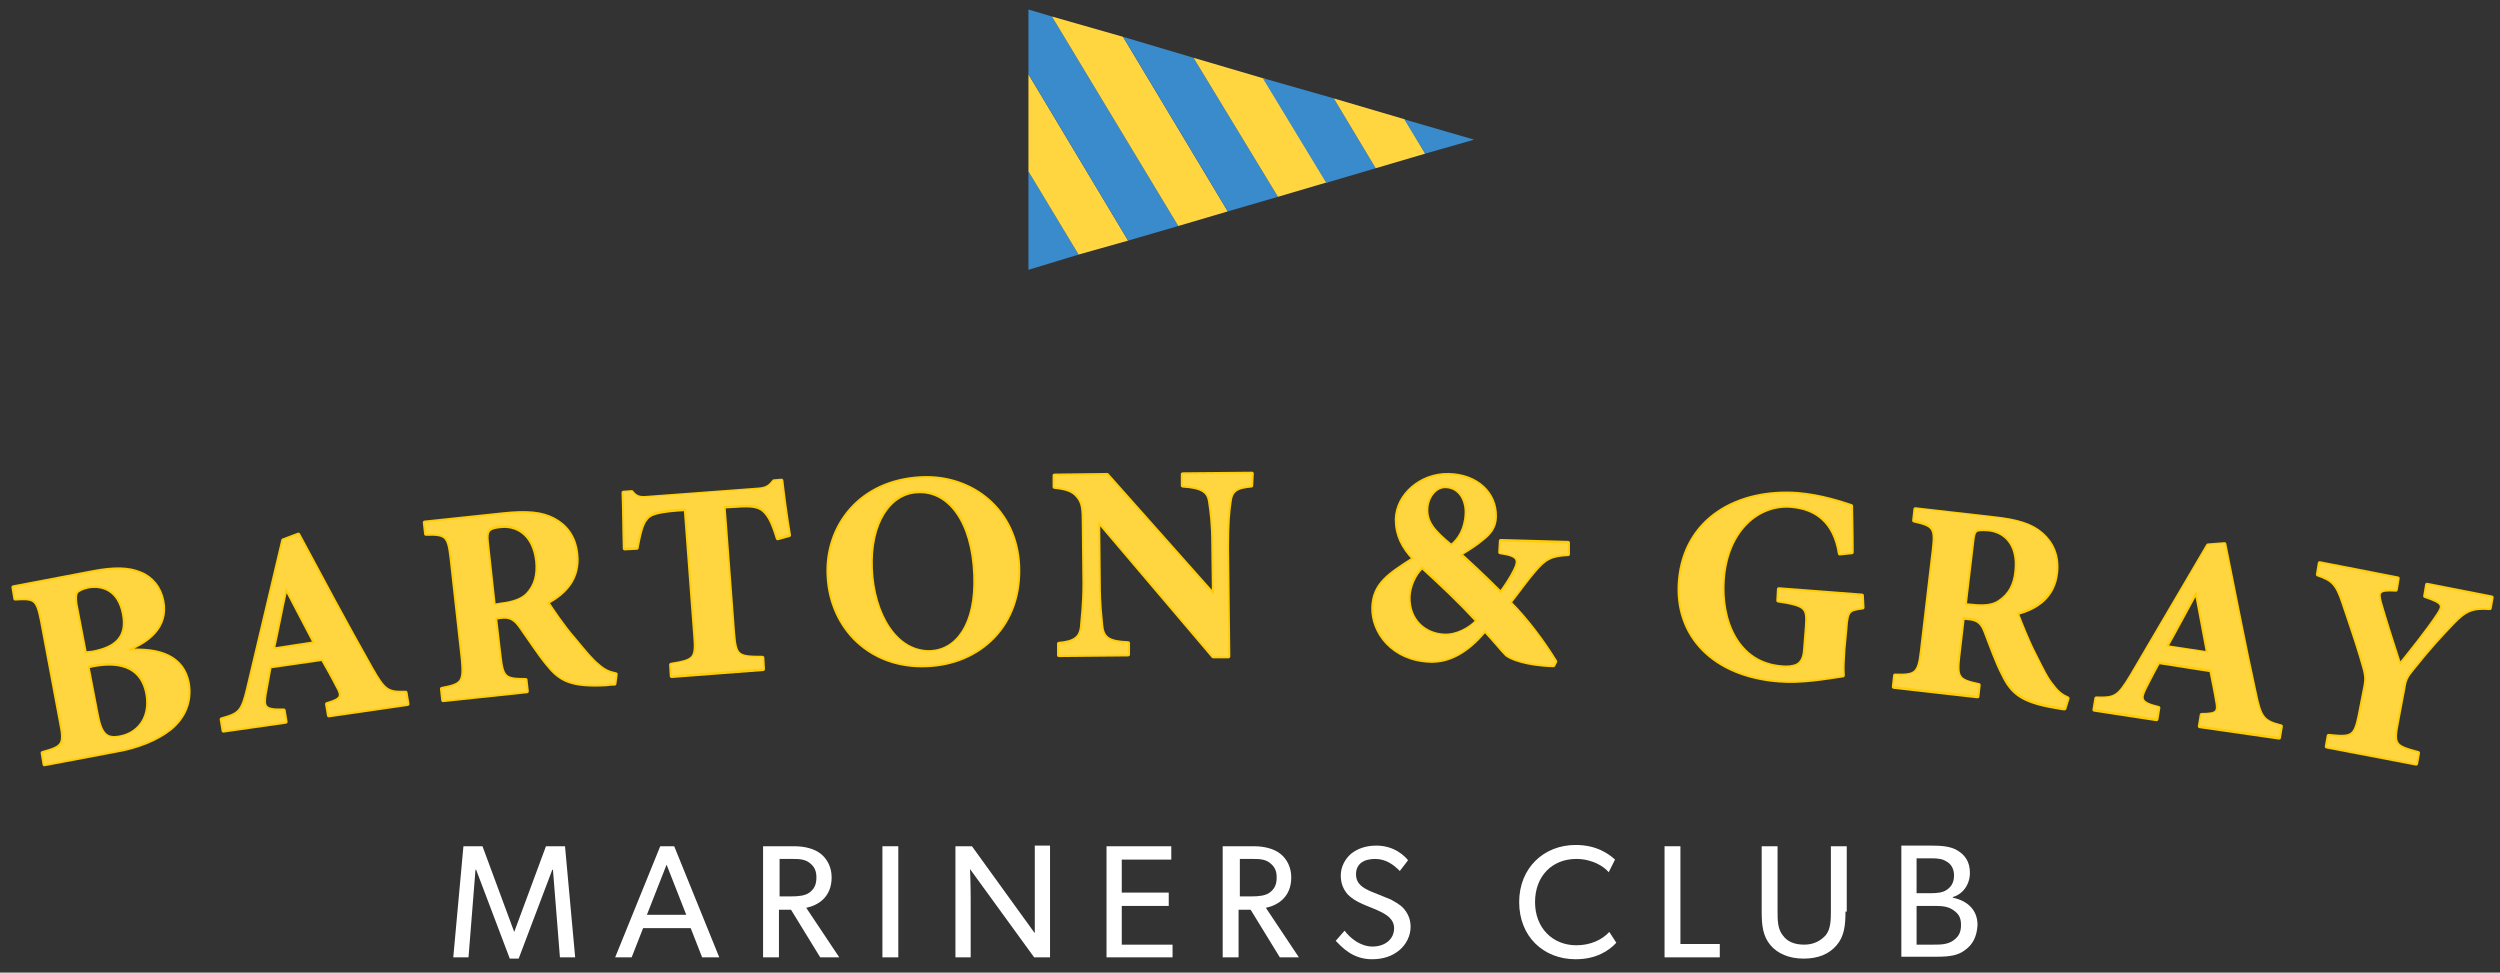 <?xml version="1.0" encoding="utf-8"?>
<!-- Generator: Adobe Illustrator 19.1.0, SVG Export Plug-In . SVG Version: 6.00 Build 0)  -->
<svg version="1.1" id="Layer_1" xmlns="http://www.w3.org/2000/svg" xmlns:xlink="http://www.w3.org/1999/xlink" x="0px" y="0px"
	 viewBox="0 0 393.8 153.2" style="enable-background:new 0 0 393.8 153.2;" xml:space="preserve">
<rect x="0" y="0" width="393.8" height="153.2" fill="#333333" stroke="none"/>
<style type="text/css">
	.st0{fill:none;stroke:#FFCD05;stroke-width:0.603;stroke-linecap:round;stroke-linejoin:round;stroke-miterlimit:10;}
	.st1{fill:#398BCB;}
	.st2{fill:#FFD540;}
.stmc{fill:#FFFFFF;}
</style>
<g id="XMLID_5_">
	<g id="XMLID_114_">
		<path id="XMLID_66_" class="st0" d="M20.3,102.5c4.9-0.3,8.5,1,9.3,5.1c0.5,2.9-0.6,5.4-2.8,7.2c-2,1.6-5.1,2.9-8.7,3.5L7,120.4
			l-0.3-1.8c3.3-0.9,3.6-1.3,2.9-4.8l-3-16c-0.7-3.5-1.1-3.7-4.2-3.5l-0.3-1.8l12.6-2.4c3.2-0.6,5.5-0.6,7.4,0.2
			c1.8,0.7,3.1,2.3,3.5,4.4c0.8,4.1-2.5,6.4-5.3,7.5L20.3,102.5z M14.5,102.8c3.9-0.7,5.7-2.5,5-6.1c-0.7-3.8-3.3-4.7-5.6-4.3
			c-1,0.2-1.7,0.6-1.9,0.9c-0.2,0.4-0.2,1-0.1,1.8l1.5,7.8L14.5,102.8z M15.3,112.8c0.6,3,1.5,3.8,3.8,3.3c2.4-0.5,4.8-2.7,4.1-6.8
			c-0.7-3.9-3.7-5.4-8.5-4.5l-0.9,0.2L15.3,112.8z"/>
		<path id="XMLID_63_" class="st0" d="M51.8,112.7l-0.3-1.8c2.4-0.7,2.6-1.2,1.6-2.9c-0.6-1.2-1.5-2.8-2.3-4.2l-8.3,1.2
			c-0.2,1.2-0.5,2.7-0.8,4.4c-0.3,2-0.1,2.6,3,2.5l0.3,1.8l-9.8,1.4l-0.3-1.8c2.9-0.8,3.3-1.2,4.2-5l5.5-23.2l2.4-0.9
			c3.8,7.1,7.6,14.2,11.5,21.1c2,3.5,2.5,3.9,5.4,3.8l0.3,1.8L51.8,112.7z M45.1,92.7l-0.1,0c-0.7,3.2-1.3,6.4-2,9.6l6.6-1
			L45.1,92.7z"/>
		<path id="XMLID_60_" class="st0" d="M96.8,107.7c-0.3,0-0.7,0-1.3,0.1c-5.6,0.3-7.3-0.7-9.3-3.2c-1.4-1.7-2.8-3.9-4.3-6
			c-0.8-1.1-1.6-1.6-3-1.4L78,97.3l0.7,6c0.4,3.5,0.8,3.8,4.1,3.8l0.2,1.8l-13.2,1.4l-0.2-1.8c3.2-0.6,3.6-1,3.3-4.5l-1.8-16.2
			c-0.4-3.4-0.8-3.8-4-3.7l-0.2-1.8l12.3-1.3c3.8-0.4,6.1-0.2,8,0.8c1.9,1,3.3,2.7,3.6,5.5c0.4,3.8-1.8,6.1-4.6,7.6
			c0.8,1.2,2.6,3.9,4.2,5.7c1.8,2.2,2.9,3.5,3.8,4.2c1,0.9,1.8,1.2,2.8,1.4L96.8,107.7z M79,95.2c1.8-0.2,3.2-0.7,4-1.5
			c1.4-1.4,1.8-3.2,1.6-5.3c-0.5-4.5-3.4-5.8-5.8-5.5c-1.2,0.1-1.7,0.4-1.9,0.7c-0.2,0.3-0.3,0.8-0.2,1.7l1.1,10.1L79,95.2z"/>
		<path id="XMLID_58_" class="st0" d="M122.5,84.8c-0.7-2.3-1.3-3.6-2.2-4.4c-0.8-0.7-1.9-0.9-4.4-0.7l-1.9,0.1l1.5,20
			c0.3,3.6,0.7,3.8,4.6,3.8l0.1,1.8l-14.4,1.1l-0.1-1.8c3.7-0.6,4.1-0.9,3.8-4.5l-1.5-20l-1.5,0.1c-3.6,0.3-4.3,0.8-4.8,1.5
			c-0.6,0.7-1,2.3-1.4,4.5l-1.9,0.1c-0.1-3.3-0.1-6.6-0.2-8.8l1.3-0.1c0.7,0.9,1.3,1,2.5,0.9l17.5-1.3c1.2-0.1,1.7-0.4,2.4-1.3
			l1.2-0.1c0.2,1.8,0.7,5.7,1.2,8.6L122.5,84.8z"/>
		<path id="XMLID_55_" class="st0" d="M145.3,75.3c7.9-0.3,14.7,5.1,15.1,13.8c0.4,9.5-6.2,15.4-14.4,15.7
			c-8.7,0.4-15.1-5.7-15.5-14.1C130.1,83.1,135.3,75.7,145.3,75.3L145.3,75.3z M144.5,77.4c-4.4,0.2-7.6,4.9-7.3,12.2
			c0.3,7.2,3.9,13.3,9.4,13.1c4.1-0.2,7.3-4.2,7-12.1C153.3,82.1,149.5,77.1,144.5,77.4L144.5,77.4z"/>
		<path id="XMLID_53_" class="st0" d="M197.1,76.5c-2.3,0.2-3.2,0.7-3.4,2.6c-0.2,1.3-0.4,3.3-0.4,7l0.2,17.3l-2.4,0l-18-21.2
			l-0.1,0l0.1,9.6c0,3.6,0.3,5.6,0.4,6.8c0.2,1.9,1.1,2.6,4.2,2.7l0,1.8l-10.9,0.1l0-1.8c2.4-0.2,3.4-0.9,3.6-2.6
			c0.1-1.4,0.4-3.4,0.4-7l-0.1-9c0-2.8-0.1-3.6-0.9-4.6c-0.8-1-1.9-1.3-3.7-1.5l0-1.8l8.3-0.1l16.7,18.8l0.1,0l-0.1-7.6
			c0-3.6-0.3-5.6-0.5-6.9c-0.2-1.7-1.2-2.4-4.3-2.6l0-1.8l10.9-0.1L197.1,76.5z"/>
		<path id="XMLID_49_" class="st0" d="M247,87.3c-2.7,0.1-3.7,0.7-5.3,2.6c-1.3,1.5-2.4,3.1-3.9,5c2.7,2.7,5.3,6.2,7.2,9.3l-0.3,0.6
			c-4.3-0.1-7-1.2-7.5-1.8c-0.6-0.6-1.8-2.1-3.3-3.7c-2.8,3.4-5.7,4.9-8.6,4.8c-6-0.2-9.1-4.6-9-8.4c0.1-3.7,2.5-5.2,6.4-7.7
			c-1.7-1.8-2.7-3.7-2.7-6.2c0.1-3.9,3.9-7.1,8.2-7c4.4,0.1,7.4,2.9,7.3,6.6c0,1.5-0.8,2.6-2,3.5c-0.9,0.8-2.2,1.6-3.5,2.4
			c1.1,1,3.5,3.2,6.4,6.1c0.8-1.1,1.6-2.3,2.2-3.5c0.9-1.8,0.6-2.5-2.3-2.9l0.1-1.8l10.6,0.3L247,87.3z M227.5,100.1
			c1.9,0.1,4-1,5.2-2.3c-3-3.2-5.1-5.2-8.7-8.5c-1.3,1.3-2,3-2.1,4.7C221.8,97.9,224.6,100,227.5,100.1L227.5,100.1z M227.8,76.6
			c-1.7-0.1-3,1.6-3.1,3.5c-0.1,2.2,1.1,3.6,3.9,5.9c1.2-0.9,2.3-2.6,2.4-5.1C231.1,78.8,230,76.7,227.8,76.6L227.8,76.6z"/>
		<path id="XMLID_47_" class="st0" d="M293.4,95.7c-2.2,0.3-2.5,0.4-2.7,3.4l-0.3,3.2c-0.1,1.6-0.2,2.9-0.1,4.1
			c-2.7,0.4-6.6,1.1-10.1,0.8c-10.3-0.8-16.3-7.1-15.6-15.7c0.8-9.8,9.2-14.4,18.6-13.7c3.6,0.3,6.9,1.4,8.4,1.9
			c0,1.5,0.1,3.7,0.1,7.3l-1.9,0.2c-0.8-5.1-3.8-7.2-7.7-7.5c-5.1-0.4-10.1,3.7-10.7,11.5c-0.5,6.5,2.2,13.4,9.3,13.9
			c0.8,0.1,1.8,0,2.4-0.3c0.6-0.3,1.1-1,1.2-2.3l0.3-3.8c0.2-3,0-3.4-4.5-4.1l0.1-1.8l13.1,1L293.4,95.7z"/>
		<path id="XMLID_44_" class="st0" d="M325.2,111.6c-0.3,0-0.7-0.1-1.3-0.2c-5.5-0.9-7-2.3-8.4-5.2c-1-1.9-1.9-4.5-2.8-6.8
			c-0.5-1.3-1.2-1.9-2.6-2l-0.9-0.1l-0.7,6c-0.4,3.5-0.1,3.9,3.2,4.6l-0.2,1.8l-13.2-1.5l0.2-1.8c3.2,0.1,3.8-0.2,4.2-3.7l1.9-16.2
			c0.4-3.4,0-3.8-3.1-4.5l0.2-1.8l12.3,1.4c3.8,0.4,6,1.1,7.6,2.5c1.6,1.4,2.6,3.4,2.3,6.1c-0.4,3.8-3.1,5.6-6.2,6.4
			c0.5,1.3,1.7,4.4,2.8,6.5c1.3,2.6,2,4,2.8,4.9c0.8,1.1,1.5,1.6,2.4,2L325.2,111.6z M310.6,95.4c1.8,0.2,3.3,0.1,4.3-0.6
			c1.7-1.1,2.5-2.7,2.7-4.8c0.5-4.5-2-6.4-4.4-6.6c-1.2-0.1-1.8,0-2,0.2c-0.3,0.3-0.4,0.7-0.5,1.6l-1.2,10.1L310.6,95.4z"/>
		<path id="XMLID_41_" class="st0" d="M346.5,114.4l0.3-1.8c2.5,0,2.8-0.4,2.4-2.3c-0.2-1.3-0.6-3.1-0.9-4.7l-8.3-1.3
			c-0.6,1.1-1.3,2.4-2.1,4c-0.9,1.8-0.9,2.5,2.1,3.2l-0.3,1.8l-9.8-1.5l0.3-1.8c3,0.1,3.5-0.2,5.5-3.5l12.1-20.6l2.6-0.2
			c1.6,7.9,3.1,15.8,4.8,23.5c0.8,3.9,1.3,4.5,4.1,5.2l-0.3,1.8L346.5,114.4z M346,93.3l-0.1,0c-1.6,2.9-3.1,5.8-4.7,8.6l6.6,1
			L346,93.3z"/>
		<path id="XMLID_39_" class="st0" d="M392.2,95.8c-2.8-0.2-3.9,0.3-5.9,2.4c-2,2.1-3.5,3.7-6.3,7.2c-0.9,1.1-1.2,1.6-1.4,3l-1,5.3
			c-0.7,3.6-0.5,3.9,3.3,4.9l-0.3,1.7l-14.1-2.7l0.3-1.7c3.7,0.4,4.2,0.2,4.9-3.3l0.9-4.6c0.2-1.1,0.1-1.6-0.1-2.5
			c-0.7-2.6-1.7-5.6-3.4-10.6c-1-3-1.7-3.6-4-4.4l0.3-1.8l12.3,2.4l-0.3,1.8c-2.9-0.2-2.9,0.4-2.5,2c0.9,3.1,2,6.5,3.1,9.9
			c1.6-2,4.5-5.6,6-7.9c1-1.5,1.1-2-2-3l0.3-1.8l10.2,2L392.2,95.8z"/>
	</g>
	<g>
		<path class="stmc" d="M90.6,150.8h-2.4l-1.1-13.8H87l-5.3,14h-1.4l-5.3-14h-0.1l-1.1,13.8h-2.4l1.6-17.5h3l5,13.5H81l5-13.5h3
			L90.6,150.8z"/>
		<path class="stmc" d="M113.3,150.8h-2.7l-1.8-4.6h-7.5l-1.8,4.6h-2.6l7.1-17.5h2.2L113.3,150.8z M108.1,144.1l-3.1-7.9l-3.1,7.9
			H108.1z"/>
		<path class="stmc" d="M132.2,150.8h-3l-4.6-7.5h-1.9v7.5h-2.5v-17.5h4.9c1.7,0,3.2,0.4,4.2,1.2c1,0.8,1.7,2.1,1.7,3.7
			c0,3.1-2.1,4.4-4,4.8L132.2,150.8z M127.5,135.9c-0.8-0.6-1.7-0.6-2.9-0.6h-1.8v5.9h1.8c1.2,0,2.2-0.1,2.9-0.6
			c0.8-0.6,1.1-1.3,1.1-2.4C128.6,137.2,128.3,136.5,127.5,135.9z"/>
		<path class="stmc" d="M141.5,150.8h-2.5v-17.5h2.5V150.8z"/>
		<path class="stmc" d="M165.3,150.8h-2.4l-10.1-13.9c0,0,0.1,2.4,0.1,4.6v9.3h-2.4v-17.5h2.6l9.9,13.7c0,0,0-2.2,0-4.5v-9.3h2.4
			V150.8z"/>
		<path class="stmc" d="M184.7,150.8h-10.4v-17.5h10.2v2.1h-7.8v5.2h7.4v2.1h-7.4v6.1h8V150.8z"/>
		<path class="stmc" d="M204.6,150.8h-3l-4.6-7.5h-1.9v7.5h-2.5v-17.5h4.9c1.7,0,3.2,0.4,4.2,1.2c1,0.8,1.7,2.1,1.7,3.7
			c0,3.1-2.1,4.4-4,4.8L204.6,150.8z M200,135.9c-0.8-0.6-1.7-0.6-2.9-0.6h-1.8v5.9h1.8c1.2,0,2.2-0.1,2.9-0.6
			c0.8-0.6,1.1-1.3,1.1-2.4C201.1,137.2,200.8,136.5,200,135.9z"/>
		<path class="stmc" d="M220.4,149.7c-1.1,0.9-2.5,1.4-4.3,1.4c-3.1,0-4.8-2-5.7-2.9l1.4-1.6c0.9,1.2,2.5,2.5,4.4,2.5
			c1.9,0,3.4-1.1,3.4-2.9c0-1.8-2-2.5-2.8-2.9c-0.9-0.4-2.1-0.8-2.8-1.2c-0.4-0.2-1.1-0.6-1.7-1.2c-0.6-0.7-1.1-1.6-1.1-3
			c0-1.4,0.7-2.6,1.6-3.4c1-0.8,2.3-1.3,4-1.3c2.9,0,4.5,1.7,5,2.3l-1.3,1.7c-0.9-0.9-2.1-1.9-3.9-1.9s-3,0.8-3,2.4s1.2,2.2,2.3,2.7
			l3.2,1.3c0.3,0.2,1.4,0.7,2,1.4c0.6,0.7,1.1,1.6,1.1,2.9C222.2,147.4,221.5,148.8,220.4,149.7z"/>
		<path class="stmc" d="M254.6,148.5c-1.1,1.2-3.1,2.6-6.4,2.6c-5.1,0-8.9-3.6-8.9-9s3.9-9,8.9-9c3.3,0,5.2,1.4,6.2,2.3l-1,2
			c-0.7-0.9-2.6-2.1-5.1-2.1c-3.8,0-6.5,2.7-6.5,6.8c0,4.1,2.8,6.8,6.5,6.8c2.3,0,4.1-0.9,5.2-2.1L254.6,148.5z"/>
		<path class="stmc" d="M270.8,150.8h-8.6v-17.5h2.5v15.4h6.2V150.8z"/>
		<path class="stmc" d="M290.7,143.6c0,2.2-0.2,3.9-1.4,5.3c-1.2,1.4-2.9,2.1-5.2,2.1c-2.3,0-4.1-0.8-5.2-2.1
			c-1.2-1.4-1.4-3.1-1.4-5.3v-10.3h2.5v10.1c0,1.5,0,2.9,0.8,3.9c0.7,1,1.8,1.5,3.4,1.5c1.5,0,2.6-0.6,3.4-1.5
			c0.8-1,0.8-2.5,0.8-3.9v-10.1h2.5V143.6z"/>
		<path class="stmc" d="M309.6,149.6c-1.1,0.9-2.5,1.1-4.4,1.1h-5.7v-17.5h4.7c1.6,0,3.1,0.1,4.2,0.8c1.1,0.7,1.9,1.7,1.9,3.5
			c0,1.9-1.2,3.4-2.7,3.8v0.1c2.4,0.5,3.9,2,3.9,4.3C311.4,147.6,310.7,148.8,309.6,149.6z M306.6,135.7c-0.6-0.4-1.3-0.5-2.4-0.5
			h-2.3v5.5h2.1c1.2,0,2-0.1,2.6-0.5c0.6-0.4,1.2-1,1.2-2.3C307.8,136.7,307.2,136,306.6,135.7z M307.6,143.3
			c-0.9-0.6-2-0.6-3.1-0.6h-2.6v6.1h2.6c1.1,0,2.2,0,3.1-0.6c0.9-0.6,1.3-1.3,1.3-2.5S308.5,143.9,307.6,143.3z"/>
	</g>
	<g id="XMLID_81_">
		<path id="XMLID_109_" class="st2" d="M20.3,102.5c4.9-0.3,8.5,1,9.3,5.1c0.5,2.9-0.6,5.4-2.8,7.2c-2,1.6-5.1,2.9-8.7,3.5L7,120.4
			l-0.3-1.8c3.3-0.9,3.6-1.3,2.9-4.8l-3-16c-0.7-3.5-1.1-3.7-4.2-3.5l-0.3-1.8l12.6-2.4c3.2-0.6,5.5-0.6,7.4,0.2
			c1.8,0.7,3.1,2.3,3.5,4.4c0.8,4.1-2.5,6.4-5.3,7.5L20.3,102.5z M14.5,102.8c3.9-0.7,5.7-2.5,5-6.1c-0.7-3.8-3.3-4.7-5.6-4.3
			c-1,0.2-1.7,0.6-1.9,0.9c-0.2,0.4-0.2,1-0.1,1.8l1.5,7.8L14.5,102.8z M15.3,112.7c0.6,3,1.5,3.8,3.8,3.3c2.4-0.5,4.8-2.7,4.1-6.8
			c-0.7-3.9-3.7-5.4-8.5-4.5l-0.9,0.2L15.3,112.7z"/>
		<path id="XMLID_106_" class="st2" d="M51.8,112.7l-0.3-1.8c2.4-0.7,2.6-1.2,1.6-2.9c-0.6-1.2-1.5-2.8-2.3-4.2l-8.3,1.2
			c-0.2,1.2-0.5,2.7-0.8,4.4c-0.3,2-0.1,2.6,3,2.5l0.3,1.8l-9.8,1.4l-0.3-1.8c2.9-0.8,3.3-1.2,4.2-5l5.5-23.2l2.4-0.9
			c3.8,7.1,7.6,14.2,11.5,21.1c2,3.5,2.5,3.9,5.4,3.8l0.3,1.8L51.8,112.7z M45.1,92.7l-0.1,0c-0.7,3.2-1.3,6.4-2,9.6l6.6-1
			L45.1,92.7z"/>
		<path id="XMLID_103_" class="st2" d="M96.8,107.7c-0.3,0-0.7,0-1.3,0.1c-5.6,0.3-7.3-0.7-9.3-3.2c-1.4-1.7-2.8-3.9-4.3-6
			c-0.8-1.1-1.6-1.6-3-1.4L78,97.3l0.7,6c0.4,3.5,0.8,3.8,4.1,3.8l0.2,1.8l-13.2,1.4l-0.2-1.8c3.2-0.6,3.6-1.1,3.3-4.5l-1.8-16.2
			c-0.4-3.4-0.8-3.8-4-3.7l-0.2-1.8l12.3-1.3c3.8-0.4,6.1-0.2,8,0.8c1.9,1,3.3,2.7,3.6,5.5c0.4,3.8-1.8,6.1-4.6,7.6
			c0.8,1.2,2.6,3.9,4.2,5.7c1.8,2.2,2.9,3.5,3.8,4.2c1,0.9,1.8,1.2,2.8,1.4L96.8,107.7z M79,95.1c1.8-0.2,3.2-0.7,4-1.5
			c1.4-1.4,1.8-3.2,1.6-5.3c-0.5-4.5-3.4-5.8-5.8-5.5c-1.2,0.1-1.7,0.4-1.9,0.7c-0.2,0.3-0.3,0.8-0.2,1.7l1.1,10.1L79,95.1z"/>
		<path id="XMLID_101_" class="st2" d="M122.5,84.7c-0.7-2.3-1.3-3.6-2.2-4.4c-0.8-0.7-1.9-0.9-4.4-0.7l-1.9,0.1l1.5,20
			c0.3,3.6,0.7,3.8,4.6,3.8l0.1,1.8l-14.4,1.1l-0.1-1.8c3.7-0.6,4.1-0.9,3.8-4.5l-1.5-20l-1.5,0.1c-3.6,0.3-4.3,0.8-4.8,1.5
			c-0.6,0.7-1,2.3-1.4,4.5l-1.9,0.1c-0.1-3.3-0.1-6.6-0.2-8.8l1.3-0.1c0.7,0.9,1.3,1,2.5,0.9l17.5-1.3c1.2-0.1,1.7-0.4,2.4-1.3
			l1.2-0.1c0.2,1.8,0.7,5.7,1.2,8.6L122.5,84.7z"/>
		<path id="XMLID_98_" class="st2" d="M145.3,75.3c7.9-0.3,14.7,5.1,15.1,13.8c0.4,9.5-6.2,15.4-14.4,15.7
			c-8.7,0.4-15.1-5.7-15.5-14.1C130.1,83.1,135.3,75.7,145.3,75.3L145.3,75.3z M144.5,77.3c-4.4,0.2-7.6,4.9-7.3,12.2
			c0.3,7.2,3.9,13.3,9.4,13.1c4.1-0.2,7.3-4.2,7-12.1C153.3,82,149.5,77.1,144.5,77.3L144.5,77.3z"/>
		<path id="XMLID_96_" class="st2" d="M197.1,76.5c-2.3,0.2-3.2,0.7-3.4,2.6c-0.2,1.4-0.4,3.3-0.4,7l0.2,17.3l-2.4,0l-18-21.2
			l-0.1,0l0.1,9.6c0,3.6,0.3,5.6,0.4,6.8c0.2,1.9,1.1,2.6,4.2,2.7l0,1.8l-10.9,0.1l0-1.8c2.4-0.2,3.4-0.9,3.6-2.6
			c0.1-1.4,0.4-3.4,0.4-7l-0.1-9c0-2.8-0.1-3.6-0.9-4.6c-0.8-1-1.9-1.3-3.7-1.5l0-1.8l8.3-0.1l16.7,18.8l0.1,0l-0.1-7.6
			c0-3.6-0.3-5.6-0.5-6.9c-0.2-1.7-1.2-2.4-4.3-2.6l0-1.8l10.9-0.1L197.1,76.5z"/>
		<path id="XMLID_92_" class="st2" d="M247,87.3c-2.7,0.1-3.7,0.7-5.3,2.6c-1.3,1.5-2.4,3.1-3.9,5c2.7,2.7,5.3,6.2,7.2,9.3l-0.3,0.6
			c-4.3-0.1-7-1.2-7.5-1.8c-0.6-0.6-1.8-2.1-3.3-3.7c-2.8,3.4-5.7,4.9-8.6,4.8c-6-0.2-9.1-4.6-9-8.4c0.1-3.7,2.5-5.2,6.4-7.7
			c-1.7-1.8-2.7-3.7-2.7-6.2c0.1-3.9,3.9-7.1,8.2-7c4.4,0.1,7.4,2.9,7.3,6.6c0,1.5-0.8,2.6-2,3.5c-0.9,0.8-2.2,1.6-3.5,2.5
			c1.1,1,3.5,3.2,6.4,6.1c0.8-1.1,1.6-2.3,2.2-3.5c0.9-1.8,0.6-2.5-2.3-2.9l0.1-1.8l10.6,0.3L247,87.3z M227.5,100
			c1.9,0.1,4-1,5.2-2.3c-3-3.2-5.1-5.2-8.7-8.5c-1.3,1.3-2,3-2.1,4.7C221.8,97.9,224.6,100,227.5,100L227.5,100z M227.8,76.6
			c-1.7-0.1-3,1.6-3.1,3.5c-0.1,2.2,1.1,3.6,3.9,5.9c1.2-0.9,2.3-2.6,2.4-5.1C231.1,78.8,230,76.7,227.8,76.6L227.8,76.6z"/>
		<path id="XMLID_90_" class="st2" d="M293.4,95.7c-2.2,0.3-2.5,0.4-2.7,3.4l-0.3,3.2c-0.1,1.6-0.2,2.9-0.1,4.1
			c-2.7,0.4-6.6,1.1-10.1,0.8c-10.3-0.8-16.3-7.1-15.6-15.7c0.8-9.8,9.2-14.4,18.6-13.7c3.6,0.3,6.9,1.4,8.4,1.9
			c0,1.5,0.1,3.8,0.1,7.3l-1.9,0.2c-0.8-5.1-3.8-7.2-7.7-7.5c-5.1-0.4-10.1,3.7-10.7,11.5c-0.5,6.5,2.2,13.4,9.3,13.9
			c0.8,0.1,1.8,0,2.4-0.3c0.6-0.3,1.1-1,1.2-2.3l0.3-3.8c0.2-3,0-3.4-4.5-4.1l0.1-1.8l13.1,1L293.4,95.7z"/>
		<path id="XMLID_87_" class="st2" d="M325.2,111.5c-0.3,0-0.7-0.1-1.3-0.2c-5.5-0.9-7-2.3-8.4-5.2c-1-1.9-1.9-4.5-2.8-6.8
			c-0.5-1.3-1.2-1.9-2.6-2l-0.9-0.1l-0.7,6c-0.4,3.5-0.1,3.9,3.2,4.6l-0.2,1.8l-13.2-1.5l0.2-1.8c3.2,0.1,3.8-0.2,4.2-3.7l1.9-16.2
			c0.4-3.4,0-3.8-3.1-4.5l0.2-1.8l12.3,1.4c3.8,0.4,6,1.1,7.6,2.5c1.6,1.4,2.6,3.4,2.3,6.1c-0.4,3.8-3.1,5.6-6.2,6.4
			c0.5,1.3,1.7,4.4,2.8,6.5c1.3,2.6,2,4,2.8,5c0.8,1.1,1.5,1.6,2.4,2L325.2,111.5z M310.6,95.4c1.8,0.2,3.3,0.1,4.3-0.6
			c1.7-1.1,2.5-2.7,2.7-4.8c0.5-4.5-2-6.4-4.4-6.6c-1.2-0.1-1.8,0-2,0.2c-0.3,0.3-0.4,0.7-0.5,1.6l-1.2,10.1L310.6,95.4z"/>
		<path id="XMLID_84_" class="st2" d="M346.5,114.3l0.3-1.8c2.5,0,2.8-0.4,2.4-2.3c-0.2-1.3-0.6-3.1-0.9-4.7l-8.3-1.3
			c-0.6,1.1-1.3,2.4-2.1,4c-0.9,1.8-0.9,2.5,2.1,3.2l-0.3,1.8l-9.8-1.5l0.3-1.8c3,0.1,3.5-0.2,5.5-3.5l12.1-20.6l2.6-0.2
			c1.6,7.9,3.1,15.8,4.8,23.5c0.8,3.9,1.3,4.5,4.1,5.2l-0.3,1.8L346.5,114.3z M346,93.2l-0.1,0c-1.6,2.9-3.1,5.8-4.7,8.6l6.6,1
			L346,93.2z"/>
		<path id="XMLID_82_" class="st2" d="M392.2,95.8c-2.8-0.2-3.9,0.3-5.9,2.4c-2,2.1-3.5,3.7-6.3,7.2c-0.9,1.1-1.2,1.6-1.4,3l-1,5.3
			c-0.7,3.6-0.5,3.9,3.3,4.9l-0.3,1.7l-14.1-2.7l0.3-1.7c3.7,0.4,4.2,0.2,4.9-3.3l0.9-4.6c0.2-1.1,0.1-1.6-0.1-2.5
			c-0.7-2.6-1.7-5.6-3.4-10.6c-1-3-1.7-3.6-4-4.4l0.3-1.8l12.3,2.4l-0.3,1.8c-2.9-0.2-2.9,0.4-2.5,2c0.9,3.1,2,6.6,3.1,9.9
			c1.6-2,4.5-5.6,6-7.9c1-1.5,1.1-2-2-3l0.3-1.8l10.2,2L392.2,95.8z"/>
	</g>
	<polygon id="XMLID_17_" class="st1" points="162,42.5 162,27 169.9,40.1 	"/>
	<polygon id="XMLID_16_" class="st2" points="169.9,40.1 162,27 162,11.7 177.7,37.9 	"/>
	<polygon id="XMLID_15_" class="st1" points="177.7,37.9 162,11.7 162,1.5 165.7,2.6 185.6,35.6 	"/>
	<polygon id="XMLID_14_" class="st2" points="193.4,33.3 185.6,35.6 165.7,2.6 176.9,5.8 	"/>
	<polygon id="XMLID_13_" class="st1" points="193.4,33.3 176.9,5.8 188,9.1 201.3,31 	"/>
	<polygon id="XMLID_12_" class="st2" points="201.3,31 188,9.1 199.2,12.4 209.1,28.7 	"/>
	<polygon id="XMLID_11_" class="st1" points="208.9,28.8 198.9,12.3 210.1,15.5 216.7,26.5 	"/>
	<polygon id="XMLID_10_" class="st2" points="216.7,26.5 210.1,15.5 221.3,18.8 224.5,24.2 	"/>
	<polygon id="XMLID_9_" class="st1" points="232.2,22 224.5,24.2 221.2,18.8 	"/>
</g>
</svg>
